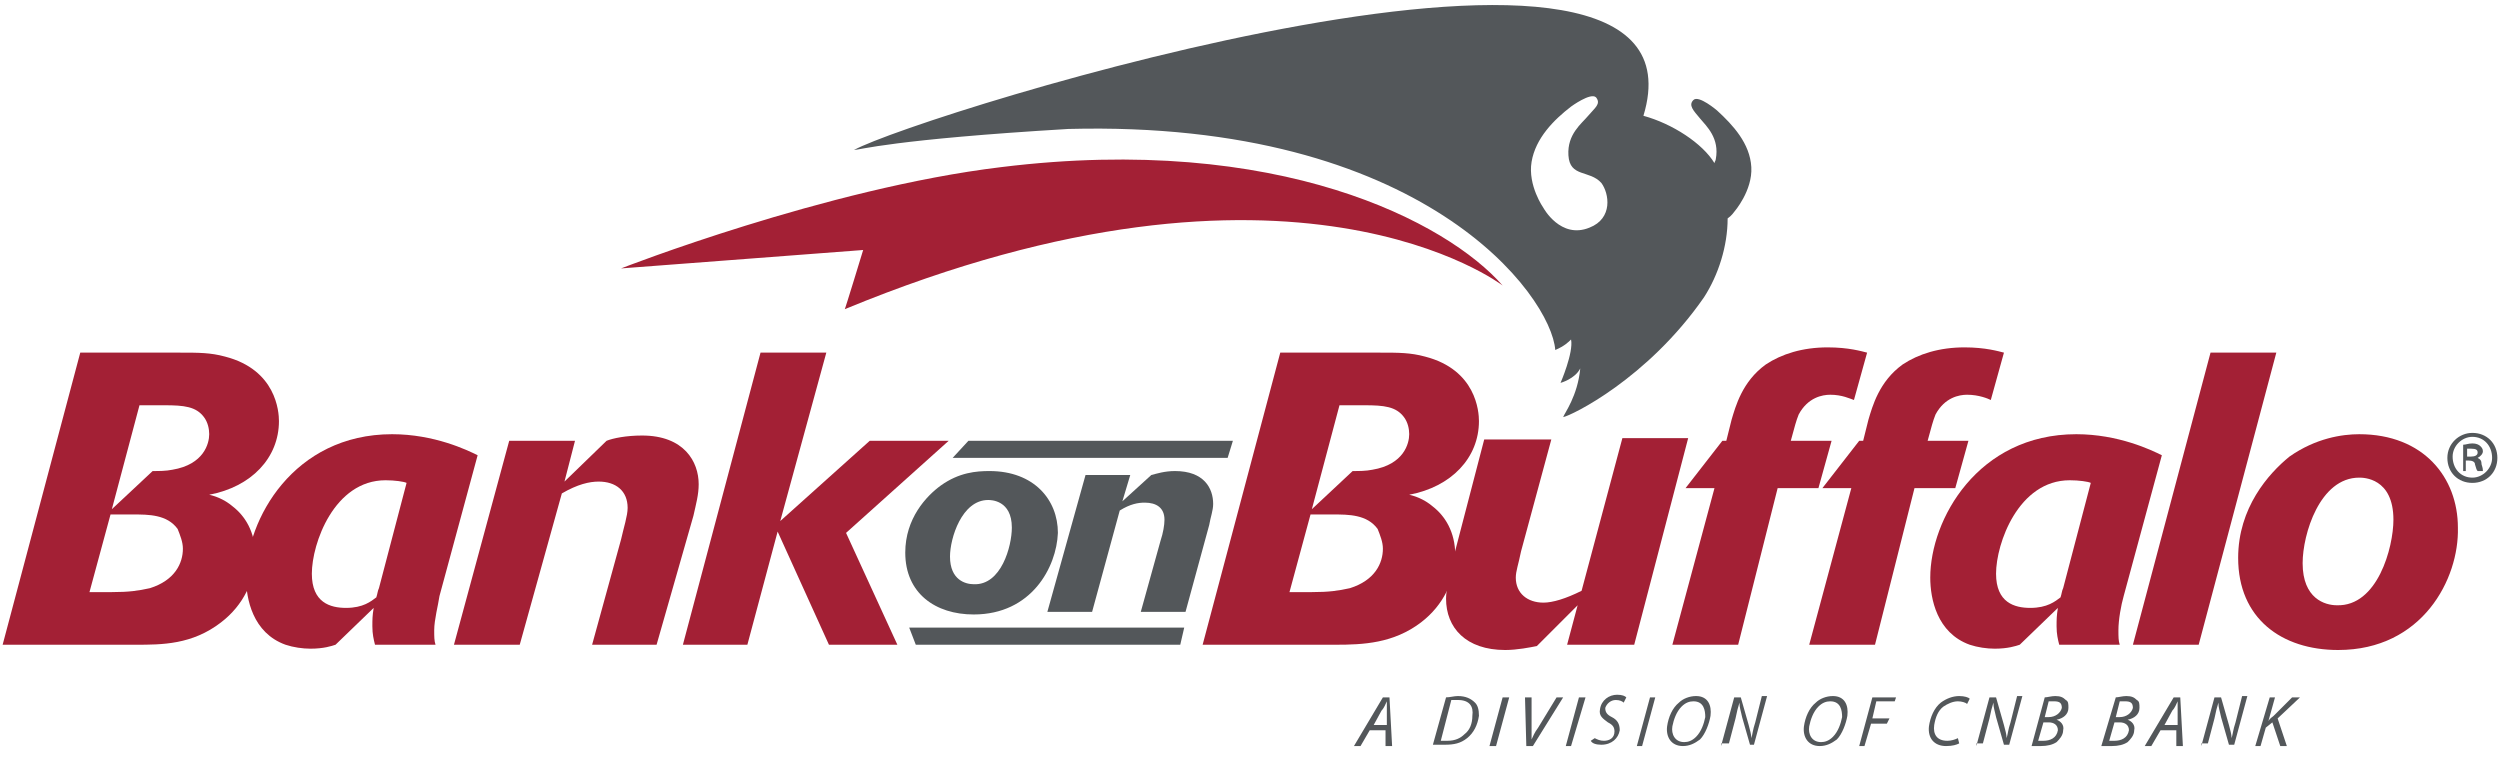 <?xml version="1.0" encoding="utf-8"?>
<!-- Generator: Adobe Illustrator 22.0.1, SVG Export Plug-In . SVG Version: 6.00 Build 0)  -->
<svg version="1.1" id="Layer_1" xmlns="http://www.w3.org/2000/svg" xmlns:xlink="http://www.w3.org/1999/xlink" x="0px" y="0px"
	 viewBox="0 0 190 58" style="enable-background:new 0 0 190 58;" xml:space="preserve">
<style type="text/css">
	.st0{clip-path:url(#SVGID_2_);fill:#53575A;}
	.st1{clip-path:url(#SVGID_2_);fill:#A32035;}
	.st2{clip-path:url(#SVGID_4_);fill:#A32035;}
	.st3{clip-path:url(#SVGID_4_);fill:#53575A;}
	.st4{clip-path:url(#SVGID_6_);fill:#53575A;}
</style>
<g>
	<defs>
		<rect id="SVGID_1_" x="0.2" y="0.4" width="189.7" height="57.2"/>
	</defs>
	<clipPath id="SVGID_2_">
		<use xlink:href="#SVGID_1_"  style="overflow:visible;"/>
	</clipPath>
	<path class="st0" d="M74,46.7c-2.9,0-5.2-1.6-5.2-4.7c0-2.6,1.6-4.3,2.7-5.1c1.4-1,2.7-1.1,3.7-1.1c3.4,0,5.2,2.2,5.2,4.7
		C80.3,43.1,78.4,46.7,74,46.7 M76.9,40.1c0-2.1-1.6-2.1-1.8-2.1c-2,0-2.9,2.9-2.9,4.3c0,1.8,1.2,2.1,1.8,2.1
		C76.1,44.5,76.9,41.5,76.9,40.1"/>
	<path class="st0" d="M82.5,36.1h3.4l-0.6,2l2.2-2c0.4-0.1,1-0.3,1.8-0.3c2.2,0,2.9,1.3,2.9,2.5c0,0.5-0.2,1-0.3,1.6l-1.8,6.6h-3.4
		l1.5-5.4c0.2-0.6,0.3-1.2,0.3-1.6c0-0.9-0.6-1.3-1.5-1.3c-0.5,0-1.1,0.1-1.9,0.6l-2.1,7.7h-3.4L82.5,36.1z"/>
	<path class="st1" d="M6.1,26.8h7.6c1.4,0,2.3,0,3.4,0.3c3.9,1,4.1,4.2,4.1,4.9c0,2.8-2.1,5-5.3,5.6c0.4,0.1,1.1,0.3,1.8,0.9
		c0.9,0.7,1.7,1.9,1.7,3.7c0,1.9-0.9,3.8-2.6,5.1C14.6,49,12.3,49,10.3,49H0.2L6.1,26.8z M8.4,39.1L6.8,45h1.7c1.3,0,2-0.1,2.9-0.3
		c1.9-0.6,2.5-1.9,2.5-3c0-0.5-0.2-1-0.4-1.5c-0.8-1.1-2.2-1.1-3.4-1.1H8.4z M11.6,35.8c0.5,0,1,0,1.5-0.1c2.4-0.4,2.8-2,2.8-2.7
		c0-0.4-0.1-0.9-0.4-1.3c-0.6-0.8-1.5-0.9-3-0.9h-1.9l-2.1,7.9L11.6,35.8z"/>
	<path class="st1" d="M33.4,45.3C33.3,46,33,47.1,33,47.9c0,0.5,0,0.8,0.1,1.1h-4.6c-0.1-0.4-0.2-0.8-0.2-1.4c0-0.5,0-0.8,0.1-1.4
		l-2.9,2.8c-0.3,0.1-0.9,0.3-1.9,0.3c-0.6,0-1.3-0.1-1.9-0.3c-2.5-0.9-3-3.5-3-5.1c0-4.4,3.6-10.9,11.1-10.9c3.2,0,5.7,1.2,6.5,1.6
		L33.4,45.3z M30.9,36.7c-0.2-0.1-0.9-0.2-1.6-0.2c-3.9,0-5.6,4.8-5.6,7.1c0,2.2,1.4,2.6,2.6,2.6c1.3,0,1.9-0.5,2.3-0.8
		c0.1-0.3,0.1-0.5,0.2-0.7L30.9,36.7z"/>
	<path class="st1" d="M38.7,33.5h5l-0.8,3.1l3.2-3.1c0.5-0.2,1.5-0.4,2.7-0.4c3.2,0,4.3,2,4.3,3.7c0,0.8-0.2,1.5-0.4,2.4L49.9,49H45
		l2.2-8c0.2-0.9,0.5-1.8,0.5-2.4c0-1.3-0.9-2-2.2-2c-0.7,0-1.6,0.2-2.8,0.9L39.5,49h-5L38.7,33.5z"/>
	<polygon class="st1" points="68.2,49 63,49 59.1,40.4 56.8,49 51.9,49 57.8,26.8 62.8,26.8 59.3,39.6 66.1,33.5 72.1,33.5 
		64.3,40.5 	"/>
	<path class="st1" d="M97.3,26.8h7.6c1.4,0,2.3,0,3.4,0.3c3.9,1,4.1,4.2,4.1,4.9c0,2.8-2.1,5-5.3,5.6c0.4,0.1,1.1,0.3,1.8,0.9
		c0.9,0.7,1.7,1.9,1.7,3.7c0,1.9-0.9,3.8-2.6,5.1c-2.1,1.6-4.4,1.7-6.5,1.7H91.4L97.3,26.8z M99.6,39.1L98,45h1.7
		c1.3,0,2-0.1,2.9-0.3c1.9-0.6,2.5-1.9,2.5-3c0-0.5-0.2-1-0.4-1.5c-0.8-1.1-2.2-1.1-3.4-1.1H99.6z M102.8,35.8c0.5,0,1,0,1.5-0.1
		c2.4-0.4,2.8-2,2.8-2.7c0-0.4-0.1-0.9-0.4-1.3c-0.6-0.8-1.5-0.9-3-0.9h-1.9l-2.1,7.9L102.8,35.8z"/>
	<path class="st1" d="M124.2,49h-5.1l0.8-3l-3.1,3.1c-0.5,0.1-1.5,0.3-2.4,0.3c-3,0-4.5-1.7-4.5-3.9c0-0.6,0.2-1.5,0.4-2.5l2.5-9.6
		h5.1l-2.3,8.5c-0.2,1-0.4,1.5-0.4,2c0,1.2,0.9,1.9,2.1,1.9c0.7,0,1.7-0.3,2.9-0.9l3.1-11.6h5L124.2,49z"/>
	<path class="st1" d="M132.1,49h-5l3.2-11.9h-2.2l2.8-3.6h0.3l0.4-1.6c0.3-1,0.8-2.9,2.6-4.2c1.2-0.8,2.8-1.3,4.7-1.3
		c1.6,0,2.6,0.3,3,0.4l-1,3.6c-0.3-0.1-0.9-0.4-1.8-0.4c-0.6,0-1.7,0.2-2.4,1.5c-0.2,0.5-0.3,0.9-0.6,2h3.1l-1,3.6h-3.1L132.1,49z"
		/>
	<path class="st1" d="M142.5,49h-5l3.2-11.9h-2.2l2.8-3.6h0.3l0.4-1.6c0.3-1,0.8-2.9,2.6-4.2c1.2-0.8,2.8-1.3,4.7-1.3
		c1.6,0,2.6,0.3,3,0.4l-1,3.6c-0.2-0.1-0.9-0.4-1.8-0.4c-0.6,0-1.7,0.2-2.4,1.5c-0.2,0.5-0.3,0.9-0.6,2h3.1l-1,3.6h-3.1L142.5,49z"
		/>
	<path class="st1" d="M161.4,45.3c-0.2,0.7-0.4,1.8-0.4,2.6c0,0.5,0,0.8,0.1,1.1h-4.6c-0.1-0.4-0.2-0.8-0.2-1.4c0-0.5,0-0.8,0.1-1.4
		l-2.9,2.8c-0.3,0.1-0.9,0.3-1.9,0.3c-0.6,0-1.3-0.1-1.9-0.3c-2.5-0.9-3-3.5-3-5.1c0-4.4,3.6-10.9,11.1-10.9c3.2,0,5.7,1.2,6.5,1.6
		L161.4,45.3z M158.9,36.7c-0.2-0.1-0.9-0.2-1.6-0.2c-3.9,0-5.6,4.8-5.6,7.1c0,2.2,1.4,2.6,2.6,2.6c1.3,0,1.9-0.5,2.3-0.8
		c0.1-0.3,0.1-0.5,0.2-0.7L158.9,36.7z"/>
	<polygon class="st1" points="167.1,49 162.1,49 168,26.8 173,26.8 	"/>
	<path class="st1" d="M177.7,49.4c-4.3,0-7.6-2.4-7.6-7c0-3.8,2.3-6.4,3.9-7.7c2-1.4,4-1.7,5.3-1.7c4.9,0,7.5,3.3,7.5,7.1
		C186.9,44,184.1,49.4,177.7,49.4 M181.9,39.5c0-3.2-2.3-3.2-2.6-3.2c-3,0-4.3,4.3-4.3,6.5c0,2.7,1.7,3.2,2.6,3.2
		C180.7,46.1,181.9,41.6,181.9,39.5"/>
	<path class="st0" d="M104.1,55.5l-0.7,1.2h-0.5l2.2-3.7h0.5l0.2,3.7h-0.5l0-1.2H104.1z M105.4,55.1l0-1.1c0-0.2,0-0.5,0-0.7h0
		c-0.1,0.2-0.2,0.5-0.4,0.7l-0.6,1.1H105.4z"/>
	<path class="st0" d="M109.9,53c0.3,0,0.6-0.1,0.9-0.1c0.6,0,1,0.2,1.3,0.5c0.2,0.2,0.3,0.5,0.3,1c-0.1,0.7-0.4,1.3-0.9,1.7
		c-0.5,0.4-1,0.5-1.7,0.5c-0.3,0-0.6,0-0.9,0L109.9,53z M109.5,56.3c0.2,0,0.3,0,0.5,0c0.6,0,1-0.2,1.3-0.5c0.4-0.3,0.6-0.8,0.6-1.4
		c0.1-0.7-0.2-1.2-1.1-1.2c-0.2,0-0.4,0-0.5,0L109.5,56.3z"/>
	<polygon class="st0" points="114.7,53 113.7,56.7 113.2,56.7 114.2,53 	"/>
	<path class="st0" d="M116,56.7l-0.1-3.7h0.5l0,2.4c0,0.4,0,0.6,0,0.8h0c0.1-0.2,0.2-0.5,0.5-0.9l1.4-2.3h0.5l-2.3,3.7H116z"/>
	<polygon class="st0" points="120.5,53 119.4,56.7 119,56.7 120,53 	"/>
	<path class="st0" d="M121.2,56.1c0.2,0.1,0.4,0.2,0.7,0.2c0.4,0,0.8-0.2,0.8-0.7c0-0.3-0.1-0.5-0.5-0.7c-0.4-0.3-0.7-0.5-0.6-1
		c0.1-0.7,0.7-1.1,1.3-1.1c0.4,0,0.6,0.1,0.7,0.2l-0.2,0.4c-0.1-0.1-0.3-0.2-0.6-0.2c-0.4,0-0.7,0.3-0.8,0.6c0,0.3,0.1,0.5,0.5,0.7
		c0.4,0.2,0.6,0.5,0.6,1c-0.1,0.6-0.6,1.1-1.4,1.1c-0.4,0-0.7-0.1-0.8-0.3L121.2,56.1z"/>
	<polygon class="st0" points="125.8,53 124.8,56.7 124.4,56.7 125.4,53 	"/>
	<path class="st0" d="M130,54.4c-0.1,0.6-0.4,1.4-0.8,1.8c-0.4,0.3-0.8,0.5-1.3,0.5c-0.9,0-1.3-0.7-1.2-1.5c0.1-0.7,0.4-1.4,0.9-1.8
		c0.3-0.3,0.8-0.5,1.3-0.5C129.8,52.9,130.1,53.6,130,54.4 M127.8,53.7c-0.4,0.4-0.6,1-0.7,1.5c-0.1,0.6,0.2,1.2,0.9,1.2
		c0.3,0,0.6-0.1,0.9-0.4c0.4-0.4,0.6-1,0.7-1.5c0-0.5-0.1-1.2-0.9-1.2C128.4,53.3,128.1,53.4,127.8,53.7"/>
	<path class="st0" d="M130.8,56.7l1-3.7h0.5l0.6,2.1c0.1,0.4,0.2,0.7,0.2,1l0,0c0.1-0.3,0.1-0.6,0.3-1.2l0.5-2h0.4l-1,3.7H133
		l-0.6-2.1c-0.1-0.5-0.2-0.7-0.2-1.1l0,0c-0.1,0.3-0.2,0.7-0.3,1.2l-0.5,1.9H130.8z"/>
	<path class="st0" d="M140.4,54.4c-0.1,0.6-0.4,1.4-0.8,1.8c-0.4,0.3-0.8,0.5-1.3,0.5c-0.9,0-1.3-0.7-1.2-1.5
		c0.1-0.7,0.4-1.4,0.9-1.8c0.3-0.3,0.8-0.5,1.3-0.5C140.2,52.9,140.5,53.6,140.4,54.4 M138.2,53.7c-0.4,0.4-0.6,1-0.7,1.5
		c-0.1,0.6,0.2,1.2,0.9,1.2c0.3,0,0.6-0.1,0.9-0.4c0.4-0.4,0.6-1,0.7-1.5c0-0.5-0.1-1.2-0.9-1.2C138.8,53.3,138.5,53.4,138.2,53.7"
		/>
	<polygon class="st0" points="142.3,53 144.1,53 144,53.3 142.6,53.3 142.3,54.6 143.6,54.6 143.4,55 142.2,55 141.7,56.7 
		141.3,56.7 	"/>
	<path class="st0" d="M148.9,56.5c-0.2,0.1-0.5,0.2-1,0.2c-0.9,0-1.4-0.6-1.3-1.5c0.1-0.7,0.4-1.4,0.9-1.8c0.4-0.3,0.9-0.5,1.4-0.5
		c0.4,0,0.7,0.1,0.8,0.2l-0.2,0.4c-0.1-0.1-0.4-0.2-0.7-0.2c-0.4,0-0.8,0.2-1.1,0.4c-0.4,0.3-0.6,0.8-0.7,1.4
		c-0.1,0.7,0.2,1.2,1,1.2c0.3,0,0.6-0.1,0.8-0.2L148.9,56.5z"/>
	<path class="st0" d="M150.2,56.7l1-3.7h0.5l0.6,2.1c0.1,0.4,0.2,0.7,0.2,1l0,0c0.1-0.3,0.1-0.6,0.3-1.2l0.5-2h0.4l-1,3.7h-0.4
		l-0.6-2.1c-0.1-0.5-0.2-0.7-0.2-1.1l0,0c-0.1,0.3-0.2,0.7-0.3,1.2l-0.5,1.9H150.2z"/>
	<path class="st0" d="M155.4,53c0.2,0,0.5-0.1,0.8-0.1c0.4,0,0.6,0.1,0.8,0.3c0.2,0.1,0.2,0.3,0.2,0.6c0,0.5-0.4,0.8-0.9,0.9l0,0
		c0.3,0.1,0.6,0.4,0.5,0.8c0,0.4-0.3,0.7-0.5,0.9c-0.3,0.2-0.7,0.3-1.2,0.3c-0.3,0-0.6,0-0.7,0L155.4,53z M154.9,56.3
		c0.1,0,0.2,0,0.4,0c0.5,0,1-0.2,1.1-0.8c0-0.4-0.3-0.6-0.7-0.6h-0.4L154.9,56.3z M155.4,54.5h0.3c0.5,0,0.9-0.3,1-0.7
		c0-0.4-0.2-0.5-0.6-0.5c-0.2,0-0.3,0-0.4,0L155.4,54.5z"/>
	<path class="st0" d="M160.8,53c0.2,0,0.5-0.1,0.8-0.1c0.4,0,0.6,0.1,0.8,0.3c0.2,0.1,0.2,0.3,0.2,0.6c0,0.5-0.4,0.8-0.9,0.9v0
		c0.3,0.1,0.6,0.4,0.5,0.8c0,0.4-0.3,0.7-0.5,0.9c-0.3,0.2-0.7,0.3-1.2,0.3c-0.3,0-0.6,0-0.8,0L160.8,53z M160.3,56.3
		c0.1,0,0.2,0,0.4,0c0.5,0,1-0.2,1.1-0.8c0-0.4-0.3-0.6-0.7-0.6h-0.4L160.3,56.3z M160.8,54.5h0.3c0.5,0,0.9-0.3,1-0.7
		c0-0.4-0.2-0.5-0.6-0.5c-0.2,0-0.3,0-0.4,0L160.8,54.5z"/>
	<path class="st0" d="M164.2,55.5l-0.7,1.2h-0.5l2.2-3.7h0.5l0.2,3.7h-0.5l0-1.2H164.2z M165.5,55.1l0-1.1c0-0.2,0-0.5,0-0.7h0
		c-0.1,0.2-0.2,0.5-0.4,0.7l-0.6,1.1H165.5z"/>
	<path class="st0" d="M167.3,56.7l1-3.7h0.5l0.6,2.1c0.1,0.4,0.2,0.7,0.2,1l0,0c0.1-0.3,0.1-0.6,0.3-1.2l0.5-2h0.4l-1,3.7h-0.4
		l-0.6-2.1c-0.1-0.5-0.2-0.7-0.2-1.1l0,0c-0.1,0.3-0.2,0.7-0.3,1.2l-0.5,1.9H167.3z"/>
	<path class="st0" d="M172.5,53h0.4l-0.5,1.8l0,0c0.1-0.2,0.3-0.3,0.4-0.4l1.4-1.4h0.6l-1.7,1.6l0.7,2.1h-0.5l-0.6-1.8l-0.5,0.4
		l-0.4,1.4h-0.4L172.5,53z"/>
</g>
<g>
	<defs>
		<rect id="SVGID_3_" x="0.2" y="0.4" width="189.7" height="56.3"/>
	</defs>
	<clipPath id="SVGID_4_">
		<use xlink:href="#SVGID_3_"  style="overflow:visible;"/>
	</clipPath>
	<path class="st2" d="M76.1,12.7c-13.3,1.6-28.9,7.7-28.9,7.7l18.4-1.4c0,0-1.4,4.6-1.4,4.5c34.1-14.1,50-1.8,50-1.8
		C110,16.9,97.2,10.1,76.1,12.7"/>
	<path class="st3" d="M130.5,8.4c0,0-1.4-1.2-1.8-0.8c-0.4,0.4,0,0.8,0.5,1.4c0.5,0.6,1.5,1.5,1.2,3.1c0,0.1-0.1,0.2-0.1,0.3
		c-0.9-1.5-3.2-3-5.4-3.6c5.8-19.1-55.1-0.1-60,2.6c0.4,0,2.9-0.8,16.3-1.6c27-0.7,36.7,12.7,37,16.8c0.7-0.3,1-0.6,1.2-0.8
		c0.2,1-0.8,3.3-0.8,3.3s1.1-0.3,1.5-1.1c-0.2,2.1-1.2,3.4-1.3,3.7c0.6-0.1,6.4-2.9,10.7-9.1c1.1-1.7,1.8-3.9,1.8-6
		c0.3-0.2,0.5-0.5,0.5-0.5s1.4-1.6,1.3-3.4C133,10.9,131.7,9.5,130.5,8.4 M120.8,17.3c-2.2,0.9-3.5-1.5-3.5-1.5s-1.2-1.7-0.9-3.5
		c0.3-1.8,1.7-3.2,3-4.2c0,0,1.5-1.1,1.9-0.7c0.4,0.5-0.1,0.8-0.6,1.4c-0.5,0.6-1.6,1.4-1.5,3c0.1,1.7,1.6,1.1,2.5,2.1
		C122.3,14.7,122.6,16.6,120.8,17.3"/>
</g>
<g>
	<defs>
		<rect id="SVGID_5_" x="0.2" y="0.4" width="189.7" height="57.2"/>
	</defs>
	<clipPath id="SVGID_6_">
		<use xlink:href="#SVGID_5_"  style="overflow:visible;"/>
	</clipPath>
	<polygon class="st4" points="89.7,49 69.6,49 69.1,47.7 90,47.7 	"/>
	<polygon class="st4" points="93.3,34.8 72.4,34.8 73.6,33.5 93.7,33.5 	"/>
	<path class="st4" d="M187.9,32.9c1.1,0,1.9,0.8,1.9,1.9c0,1.1-0.8,1.9-1.9,1.9c-1.1,0-1.9-0.8-1.9-1.9
		C186,33.7,186.9,32.9,187.9,32.9L187.9,32.9z M187.9,33.2c-0.8,0-1.5,0.7-1.5,1.5c0,0.9,0.6,1.6,1.5,1.6c0.8,0,1.5-0.7,1.5-1.5
		C189.4,33.9,188.8,33.2,187.9,33.2L187.9,33.2z M187.6,35.8h-0.4v-2c0.2,0,0.4-0.1,0.7-0.1c0.3,0,0.5,0.1,0.6,0.2
		c0.1,0.1,0.2,0.2,0.2,0.4c0,0.2-0.2,0.4-0.4,0.5v0c0.2,0.1,0.3,0.2,0.3,0.5c0.1,0.3,0.1,0.4,0.1,0.5h-0.4c-0.1-0.1-0.1-0.2-0.2-0.5
		c0-0.2-0.2-0.3-0.5-0.3h-0.2V35.8z M187.6,34.7h0.2c0.3,0,0.5-0.1,0.5-0.3c0-0.2-0.1-0.3-0.5-0.3c-0.1,0-0.2,0-0.3,0V34.7z"/>
</g>
</svg>
